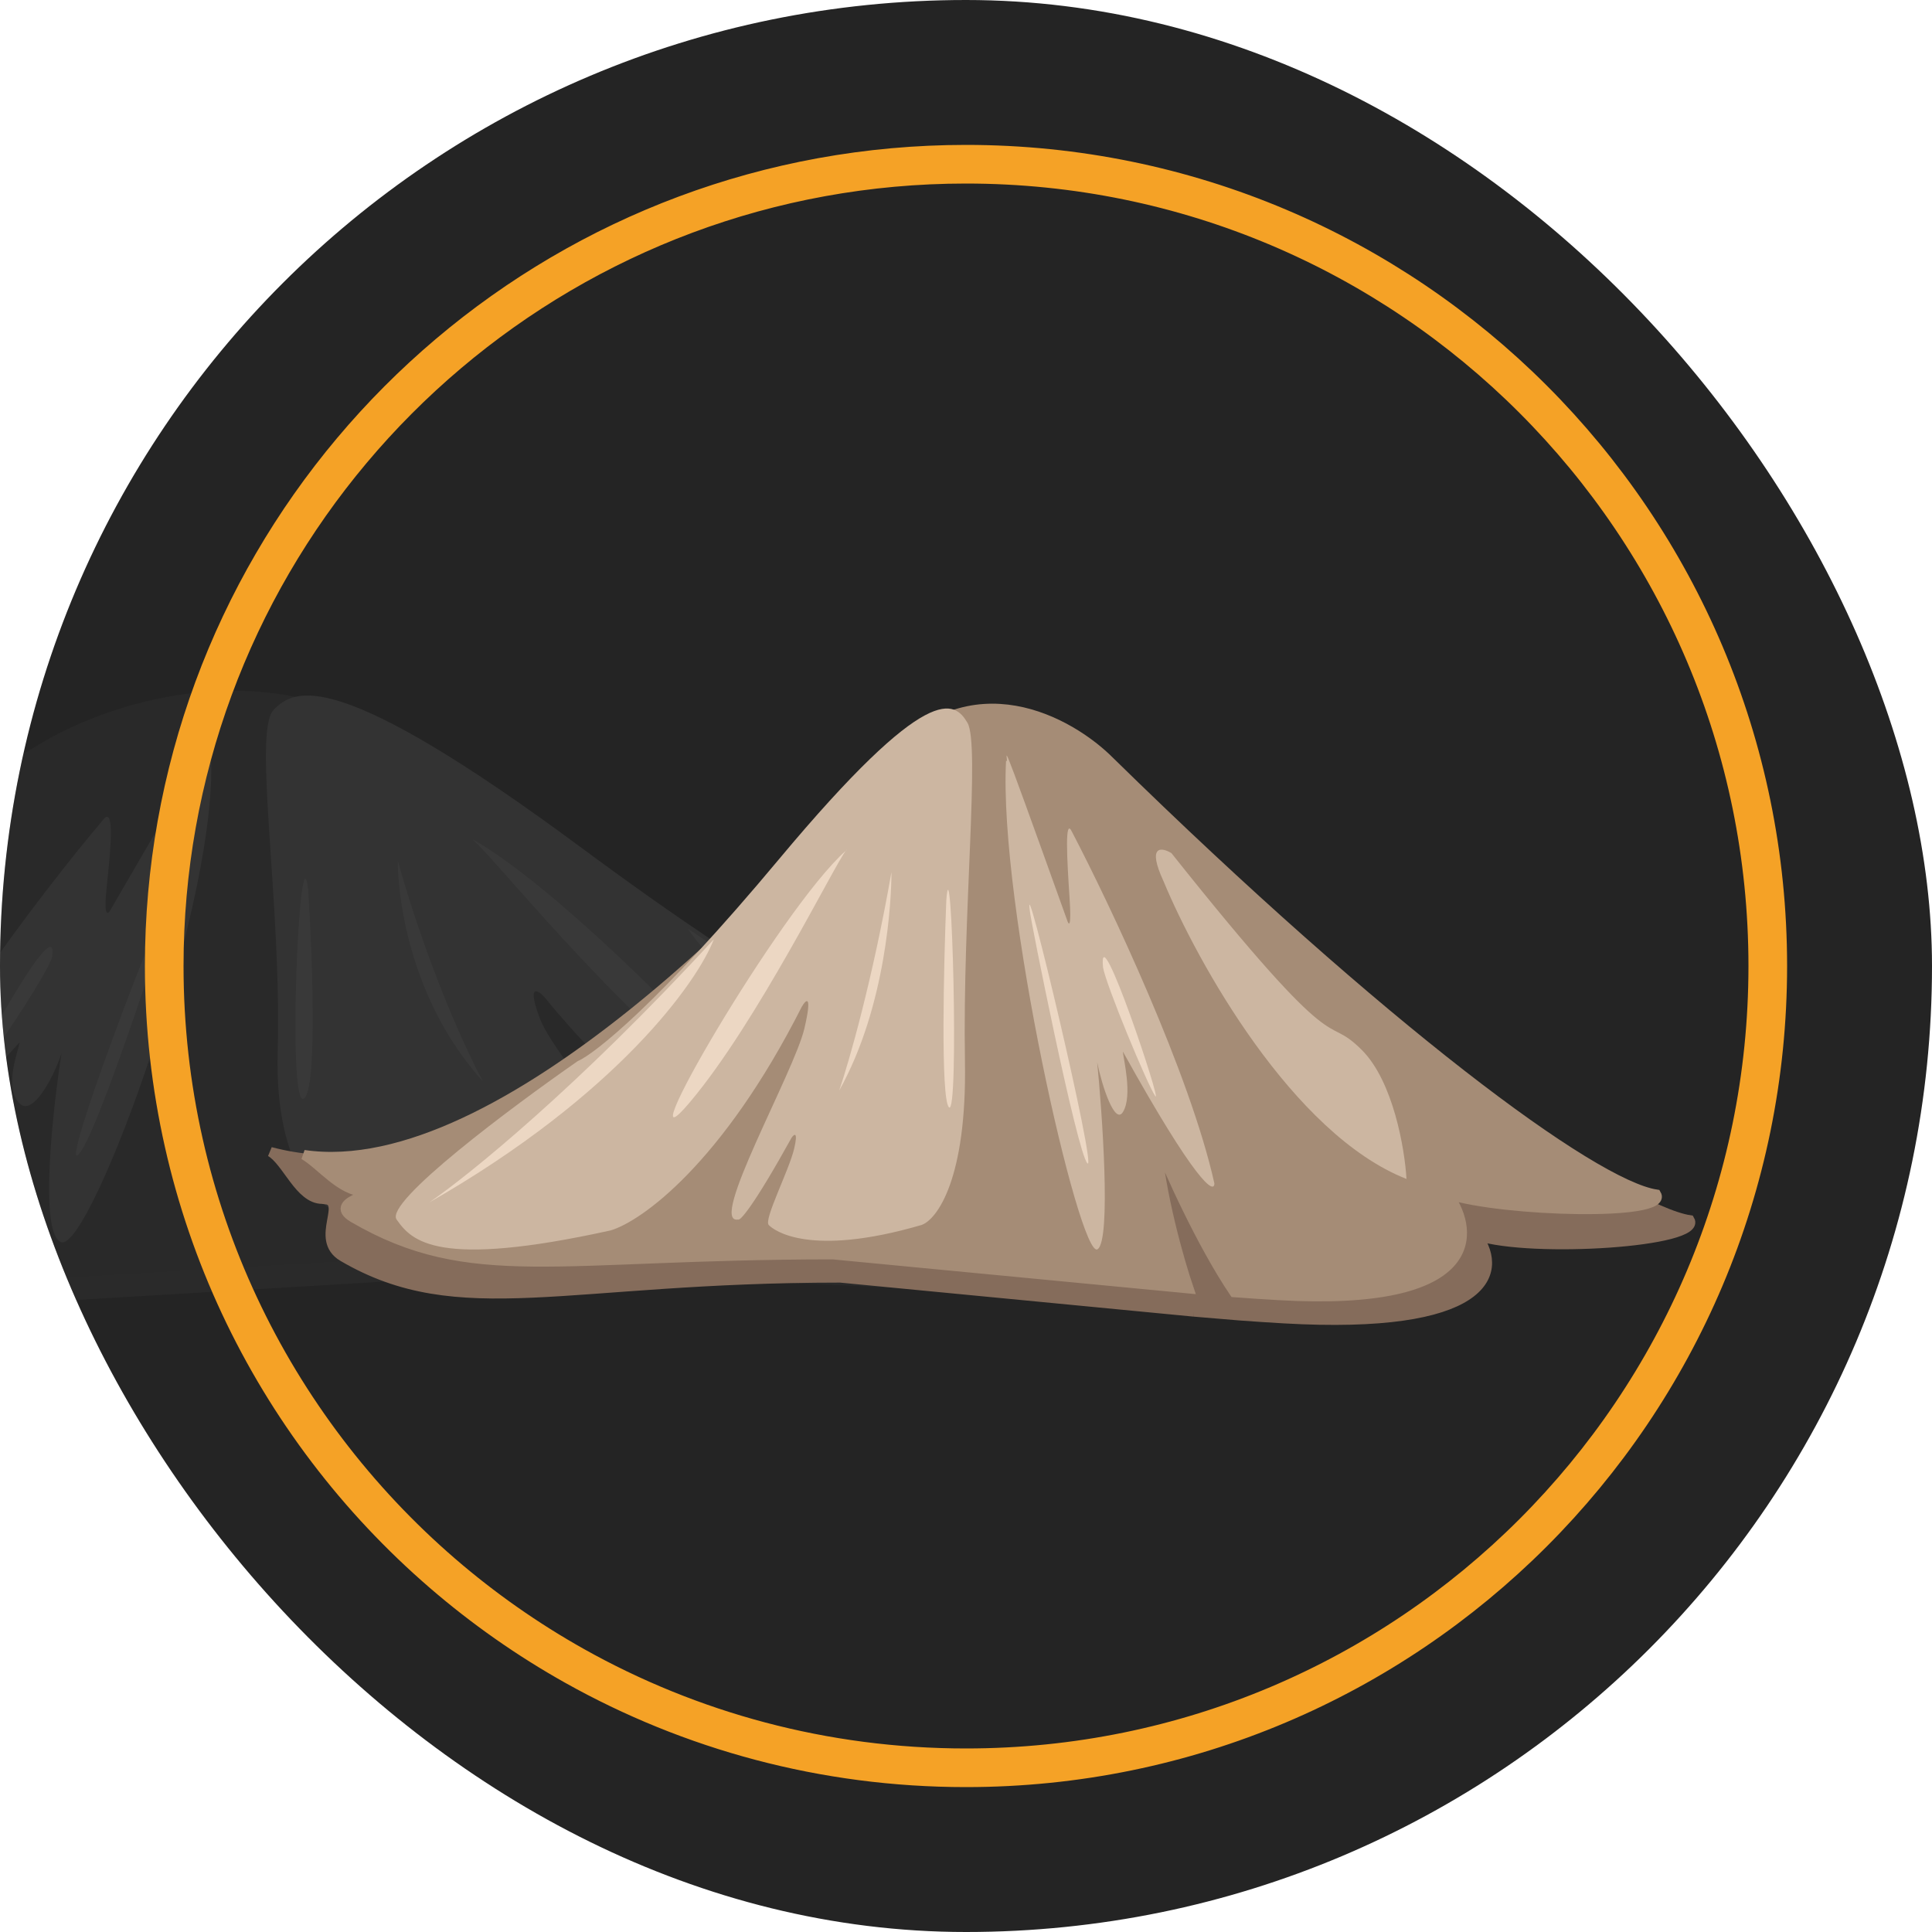 <?xml version="1.0" encoding="UTF-8"?> <svg xmlns="http://www.w3.org/2000/svg" width="200" height="200" viewBox="0 0 200 200" fill="none"> <g clip-path="url(#clip0_1853_72)"> <rect width="200" height="200" rx="100" fill="#242424"></rect> <g opacity="0.2"> <path d="M3.244 80.015C-42.617 107.959 -83.201 124.526 -93.881 125.532C-96.072 127.843 -67.297 129.023 -57.952 127.179C-62.625 131.202 -59.155 137.046 -25.192 135.839C-22.633 135.748 -20.115 135.644 -17.641 135.53L-10.012 135.135L49.835 131.572C96.295 131.572 114.245 136.514 133.962 129.376C138.717 127.654 133.613 123.981 136.526 123.41L137.467 123.335C141.312 123.335 143.427 119.399 146.231 118.393C105.92 124.982 57.714 92.588 40.492 80.015C26.715 69.957 9.92 75.824 3.244 80.015Z" fill="#434343"></path> <path d="M137.467 123.335C141.312 123.335 143.427 119.399 146.231 118.393C105.92 124.982 57.714 92.588 40.492 80.015C26.715 69.957 9.92 75.824 3.244 80.015C-42.617 107.959 -83.201 124.526 -93.881 125.532C-96.072 127.843 -67.297 129.023 -57.952 127.179C-62.625 131.202 -59.155 137.046 -25.192 135.839C-22.633 135.748 -20.115 135.644 -17.641 135.53L-10.012 135.135M137.467 123.335C132.661 123.335 139.127 127.506 133.962 129.376C114.245 136.514 96.295 131.572 49.835 131.572L-10.012 135.135M137.467 123.335L-10.012 135.135" stroke="#434343"></path> <path d="M4.208 77.557C-41.935 105.516 -77.479 121.839 -88.225 122.845C-90.429 125.158 -62.417 124.69 -53.014 122.845C-57.716 126.871 -58.575 134.62 -24.403 133.412C-21.829 133.321 -19.295 133.217 -16.806 133.103C-11.164 127.919 -5.638 120.244 -3.581 117.055C-4.286 122.769 -7.513 129.777 -9.13 132.708L51.085 129.143C97.83 129.143 112.364 132.44 132.202 125.297C137.398 123.426 125.603 122.549 130.439 122.549C134.307 122.549 137.757 119.71 140.578 118.703C107.131 121.722 59.012 90.137 41.684 77.557C27.822 67.493 10.924 73.364 4.208 77.557Z" fill="#3C3C3C" stroke="#3C3C3C"></path> <path d="M-13.452 121.696C-13.452 122.845 -10.358 121.696 2.02 107.91C2.02 108.484 0.301 112.505 2.02 114.228C3.37 115.581 5.513 111.626 6.373 109.028C5.572 114.003 3.953 127.686 6.318 128.589C9.327 129.738 23.08 92.4 21.791 77.464C20.931 78.039 24.799 71.145 11.476 94.123C11.189 94.698 10.702 95.042 11.046 91.825C11.476 87.804 11.906 83.209 10.616 84.932C4.313 92.4 -9.326 110.207 -13.452 121.696Z" fill="#6D6D6D"></path> <path d="M124.895 125.474C126.965 123.646 105.349 113.671 94.282 108.911C91.408 108.15 80.571 102.858 60.22 87.78C34.781 68.933 30.469 71.218 28.313 73.502C26.157 75.787 29.175 93.491 28.744 108.911C28.399 121.247 33.487 125.474 36.074 126.045C55.046 129.471 61.082 126.616 61.944 126.045C62.807 125.474 58.495 120.334 57.633 118.049C56.943 116.222 57.633 116.526 58.064 116.907C64.618 124.217 66.831 125.664 67.118 125.474C72.293 126.045 57.633 110.054 55.908 105.485C54.528 101.829 55.621 102.439 56.339 103.2C69.792 119.648 83.503 125.664 88.677 126.616C117.997 130.614 122.308 127.758 124.895 125.474Z" fill="#6D6D6D"></path> <path d="M17.759 93.216C17.759 93.802 9.806 118.418 8.038 119.59C6.271 120.762 19.084 87.355 17.759 93.216Z" fill="#8E8E8E"></path> <path d="M5.387 99.077C4.945 100.835 -2.124 111.385 -3.449 112.557C-4.775 113.729 6.271 93.216 5.387 99.077Z" fill="#8E8E8E"></path> <path d="M31.898 92.044C32.339 98.882 32.87 112.791 31.456 113.729C29.688 114.901 31.014 85.011 31.898 92.044Z" fill="#8E8E8E"></path> <path d="M41.176 89.114C41.176 92.044 42.06 103.18 50.013 111.971C48.393 109.04 44.357 100.366 41.176 89.114Z" fill="#8E8E8E"></path> <path d="M48.888 86.877C48.795 86.806 48.728 86.769 48.687 86.769C48.754 86.804 48.82 86.84 48.888 86.877C50.821 88.36 63.814 104.754 75.198 113.143C87.056 121.881 60.06 92.98 48.888 86.877Z" fill="#8E8E8E"></path> <path d="M71.221 96.147C74.019 100.64 87.569 112.44 119.382 123.692C112.901 120.957 94.197 111.619 71.221 96.147Z" fill="#8E8E8E"></path> </g> <path d="M183 100C183 145.84 145.84 183 100 183C85.28 183 71.461 179.17 59.478 172.453C54.595 169.716 50.017 166.5 45.806 162.867C28.163 147.644 17 125.127 17 100C17 95 17.442 90.105 18.288 85.351C25.206 46.498 59.16 17 100 17C145.84 17 183 54.16 183 100Z" stroke="#F5A226" stroke-width="4"></path> <path d="M115.495 81.275C143.558 108.916 168.392 125.304 174.927 126.299C176.268 128.586 158.66 129.753 152.942 127.929C155.801 131.908 153.678 137.689 132.896 136.495C131.33 136.405 129.789 136.302 128.275 136.189L123.607 135.799L86.986 132.274C58.556 132.274 47.572 137.163 35.507 130.101C32.597 128.398 35.721 124.766 33.938 124.201L33.362 124.126C31.01 124.126 29.715 120.232 28 119.237C52.667 125.756 82.164 93.712 92.703 81.275C101.133 71.325 111.41 77.129 115.495 81.275Z" fill="#856C5B"></path> <path d="M33.362 124.126C31.01 124.126 29.715 120.232 28 119.237C52.667 125.756 82.164 93.712 92.703 81.275C101.133 71.325 111.41 77.129 115.495 81.275C143.558 108.916 168.392 125.304 174.927 126.299C176.268 128.586 158.66 129.753 152.942 127.929C155.801 131.908 153.678 137.689 132.896 136.495C131.33 136.405 129.789 136.302 128.275 136.189L123.607 135.799M33.362 124.126C36.303 124.126 32.347 128.252 35.507 130.101C47.572 137.163 58.556 132.274 86.986 132.274L123.607 135.799M33.362 124.126L123.607 135.799" stroke="#856C5B"></path> <path d="M114.905 78.843C143.141 106.5 164.89 122.646 171.466 123.641C172.815 125.929 155.674 125.466 149.92 123.641C152.797 127.623 153.323 135.289 132.413 134.094C130.837 134.004 129.287 133.902 127.764 133.788C124.311 128.66 120.93 121.069 119.671 117.914C120.103 123.566 122.078 130.499 123.067 133.398L86.221 129.871C57.617 129.871 48.724 133.132 36.584 126.067C33.405 124.216 40.622 123.349 37.663 123.349C35.296 123.349 33.185 120.54 31.459 119.544C51.925 122.531 81.37 91.287 91.973 78.843C100.455 68.887 110.796 74.695 114.905 78.843Z" fill="#A58C76" stroke="#A58C76"></path> <path d="M145.6 122.045C133.789 117.392 123.91 99.558 120.447 91.223C118.697 87.432 120.265 87.705 121.267 88.316C139.312 110.995 136.851 104.598 140.952 108.669C144.233 111.926 145.418 118.943 145.6 122.045Z" fill="#CCB6A1"></path> <path d="M125.712 122.505C125.712 123.641 123.818 122.505 116.244 108.867C116.244 109.436 117.296 113.413 116.244 115.118C115.418 116.456 114.107 112.544 113.58 109.974C114.07 114.894 115.061 128.43 113.614 129.324C111.773 130.46 103.357 93.525 104.146 78.751C104.672 79.319 102.305 72.5 110.458 95.23C110.633 95.798 110.931 96.139 110.721 92.957C110.458 88.979 110.195 84.433 110.984 86.138C114.841 93.525 123.187 111.14 125.712 122.505Z" fill="#CCB6A1"></path> <path d="M41.055 126.242C39.789 124.434 53.016 114.566 59.788 109.858C61.547 109.105 68.178 103.87 80.631 88.955C96.198 70.312 98.836 72.572 100.155 74.832C101.474 77.091 99.628 94.605 99.891 109.858C100.103 122.061 96.989 126.242 95.406 126.807C83.797 130.196 80.103 127.371 79.576 126.807C79.048 126.242 81.687 121.157 82.214 118.897C82.636 117.089 82.214 117.391 81.95 117.767C77.94 124.999 76.586 126.43 76.41 126.242C73.244 126.807 82.214 110.988 83.27 106.469C84.114 102.853 83.445 103.456 83.006 104.209C74.774 120.479 66.384 126.43 63.218 127.371C45.277 131.326 42.638 128.501 41.055 126.242Z" fill="#CCB6A1"></path> <path d="M106.614 94.333C106.614 94.912 111.48 119.262 112.562 120.421C113.643 121.581 105.803 88.535 106.614 94.333Z" fill="#ECD7C3"></path> <path d="M114.184 100.13C114.454 101.869 118.78 112.305 119.591 113.464C120.402 114.624 113.643 94.333 114.184 100.13Z" fill="#ECD7C3"></path> <path d="M97.962 93.173C97.692 99.937 97.367 113.696 98.232 114.624C99.314 115.783 98.503 86.216 97.962 93.173Z" fill="#ECD7C3"></path> <path d="M92.284 90.274C92.284 93.173 91.743 104.188 86.877 112.885C87.868 109.986 90.338 101.405 92.284 90.274Z" fill="#ECD7C3"></path> <path d="M87.565 88.062C87.622 87.992 87.663 87.955 87.688 87.955C87.647 87.99 87.607 88.026 87.565 88.062C86.383 89.529 78.432 105.746 71.466 114.044C64.21 122.688 80.729 94.099 87.565 88.062Z" fill="#ECD7C3"></path> <path d="M73.899 97.231C72.187 101.676 63.896 113.348 44.429 124.479C48.395 121.774 59.84 112.537 73.899 97.231Z" fill="#ECD7C3"></path> </g> <defs> <clipPath id="clip0_1853_72"> <rect width="200" height="200" rx="100" fill="white"></rect> </clipPath> </defs> </svg> 